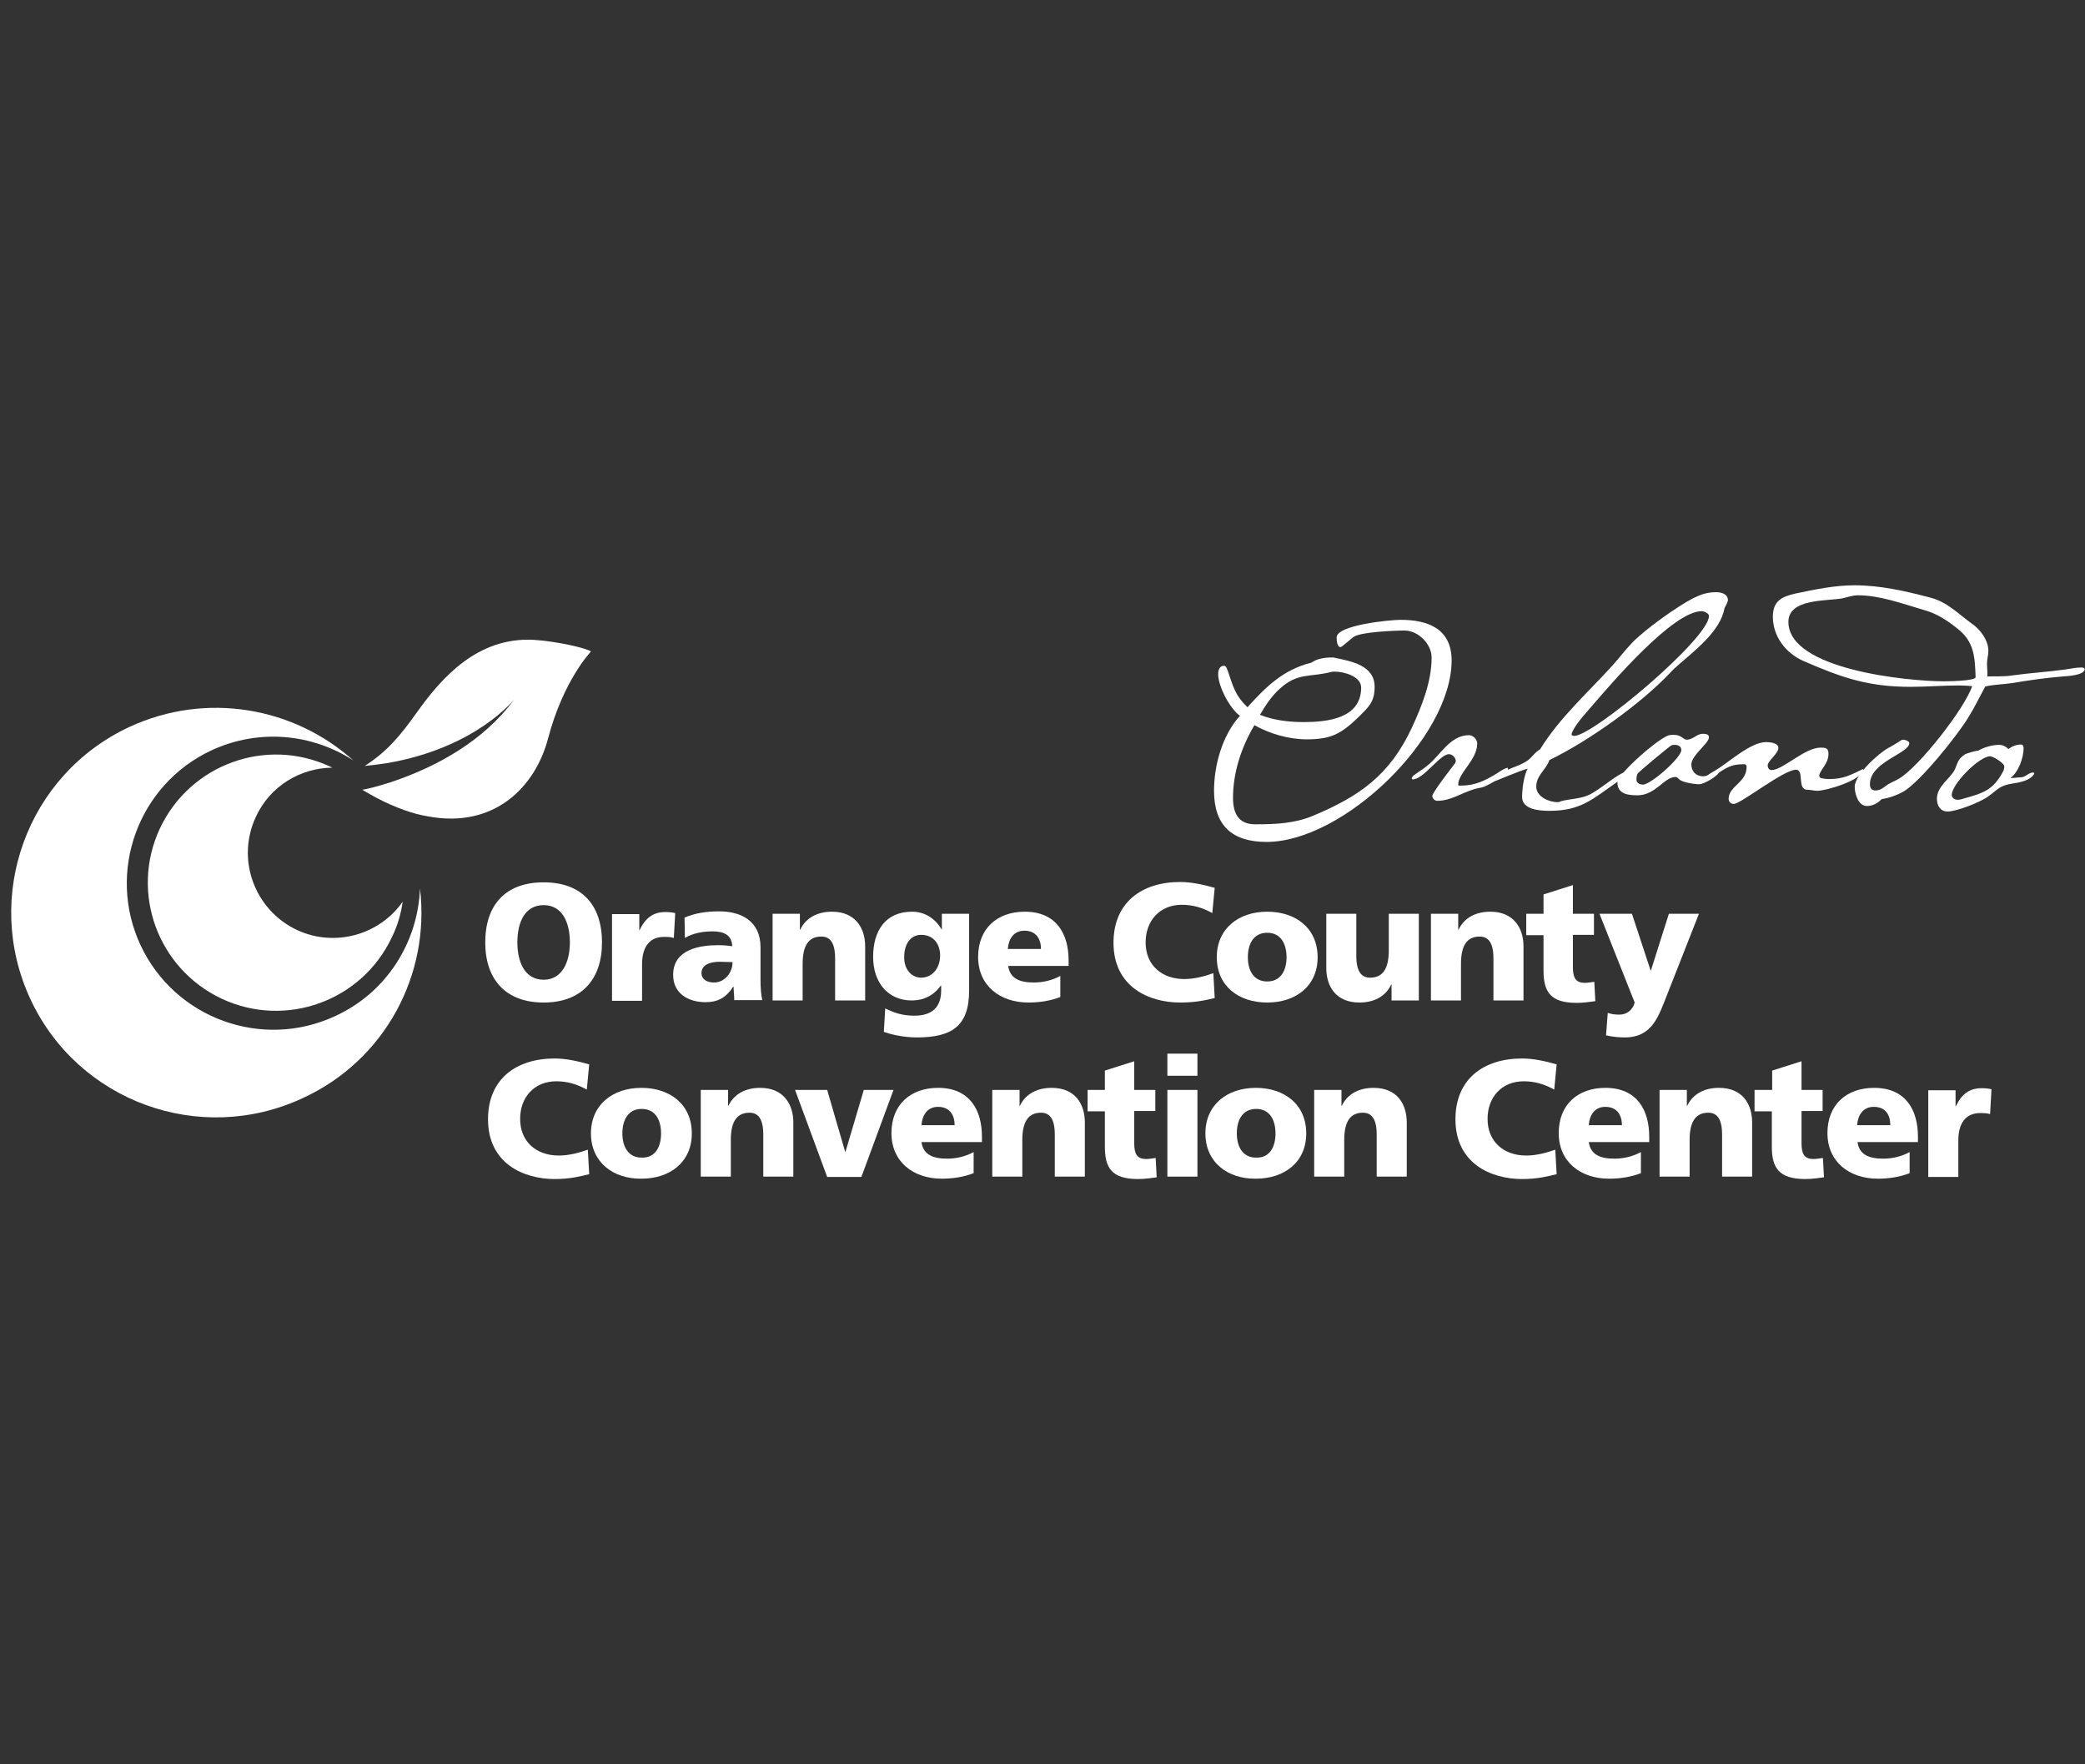 <svg width="182" height="154" viewBox="0 0 182 154" fill="none" xmlns="http://www.w3.org/2000/svg">
<rect x="0" y="0" width="182" height="154" fill="#333333" stroke="none"/>
<path d="M110.554 73.488C107.57 73.488 105.972 72.071 105.972 69.026C105.972 66.794 106.695 64.172 108.233 62.483C107.359 61.85 106.333 59.921 106.333 58.835C106.333 58.504 106.454 58.112 106.846 58.112C107.057 58.112 107.117 58.443 107.178 58.564C107.63 59.89 107.811 60.704 108.896 61.73C110.524 59.921 112.032 58.443 114.474 57.84C114.986 57.478 115.65 57.388 116.283 57.388C116.373 57.388 116.433 57.388 116.524 57.418C117.971 57.72 119.991 58.081 119.991 59.951C119.991 61.277 119.478 61.699 118.604 62.574C117.067 64.051 116.222 64.533 114.052 64.533C112.514 64.533 110.826 64.051 109.499 63.297C108.353 65.227 107.63 67.428 107.63 69.659C107.63 70.985 108.112 71.95 109.559 71.95C111.248 71.95 112.966 71.89 114.564 71.226C118.695 69.508 121.318 67.639 123.247 63.508C124.121 61.609 124.966 59.498 124.966 57.388C124.966 56.212 123.79 55.036 122.614 55.036C121.74 55.036 118.815 55.157 118.182 55.579C117.971 55.7 117.157 56.484 117.006 56.484C116.705 56.484 116.675 55.85 116.675 55.639C116.675 54.554 121.348 54.102 122.252 54.102C124.664 54.102 126.714 54.886 126.714 57.659C126.684 64.413 117.247 73.488 110.554 73.488ZM116.524 58.624C116.403 58.624 116.283 58.624 116.192 58.654C114.323 59.137 113.298 58.684 111.73 60.102C111.007 60.735 110.464 61.579 109.981 62.393C111.187 62.875 112.514 63.026 113.78 63.026C115.861 63.026 118.815 62.724 118.815 60.011C118.815 59.016 117.278 58.624 116.524 58.624Z" fill="white"/>
<path d="M129.64 68.633C129.308 68.784 128.916 68.784 128.524 68.935C127.499 69.267 126.594 69.9 125.449 69.9C125.238 69.9 125.027 69.689 125.027 69.478C125.027 69.176 126.745 66.975 127.017 66.614C127.017 66.583 127.077 66.463 127.077 66.433C127.077 66.131 126.775 65.83 126.474 65.83C125.69 65.83 124.273 68.031 123.308 68.031C123.278 68.031 123.248 67.97 123.218 67.94L123.338 67.729C123.76 67.397 124.213 67.156 124.635 66.794C125.75 65.89 126.594 64.171 128.223 64.171C128.584 64.171 128.946 64.533 128.946 64.895C128.946 66.342 127.288 67.458 127.288 68.483C127.288 68.603 127.439 68.573 127.529 68.573C128.765 68.573 129.67 68.121 130.695 67.488C130.966 67.307 131.268 67.096 131.599 67.005C131.599 67.066 131.629 67.096 131.629 67.156C131.599 67.669 130.001 68.453 129.64 68.633Z" fill="white"/>
<path d="M150.532 53.077C150.201 55.067 147.94 56.785 146.492 58.051C146.251 58.262 146.01 58.474 145.799 58.715C143.206 61.458 138.623 64.714 135.247 66.342C134.945 67.217 134.101 67.669 134.101 68.664C134.101 69.538 135.217 70.02 135.97 70.02C136.091 70.02 136.181 69.96 136.272 69.93C137.056 69.719 137.84 69.749 138.624 69.418C139.558 69.026 141.186 67.518 141.94 67.367L142.03 67.428C141.97 67.759 141.337 68.121 141.096 68.302C138.985 69.779 137.96 70.774 135.247 70.774C134.433 70.774 132.865 70.684 132.865 69.568C132.865 68.875 133.016 67.699 133.347 67.096C132.805 67.217 130.604 68.151 130.574 68.151C130.513 68.151 130.453 68.151 130.453 68.121C130.453 67.91 130.574 67.85 130.724 67.729C131.478 67.066 132.533 66.945 133.317 66.403C133.739 66.101 133.981 65.649 134.433 65.408C136.121 62.664 138.563 60.493 140.704 58.142C141.307 57.478 141.819 56.785 142.452 56.122C143.538 54.976 146.402 52.926 147.819 52.203C148.512 51.871 149.025 51.69 149.809 51.69C150.261 51.69 150.834 51.841 150.834 52.413C150.774 52.625 150.653 52.866 150.532 53.077ZM148.543 53.348C146.01 53.348 140.583 59.74 138.895 61.699C138.382 62.302 137.387 63.358 137.176 64.081C137.207 64.202 137.297 64.232 137.418 64.232C139.076 64.232 149.176 55.73 149.176 53.77C149.176 53.529 148.754 53.348 148.543 53.348Z" fill="white"/>
<path d="M148.331 68.453C147.909 68.453 146.884 68.302 146.582 68.031C146.462 67.91 146.401 67.82 146.251 67.82C145.256 67.82 144.532 69.418 142.934 69.418C142.15 69.418 141.186 69.327 141.186 68.302C141.186 67.548 144.894 64.322 145.708 64.172C145.828 64.141 145.979 64.141 146.1 64.141C146.793 64.141 146.914 64.564 147.245 64.564C147.758 64.564 148.15 64.051 148.602 64.051C148.813 64.051 149.175 64.051 149.175 64.353C149.175 64.895 147.637 65.92 147.637 66.734C147.637 67.337 148.06 67.759 148.662 67.759C149.235 67.759 149.507 67.337 149.989 67.186L150.11 67.277C150.079 67.699 148.723 68.453 148.331 68.453ZM146.22 65.016C146.13 65.016 146.04 65.016 145.919 65.046C145.768 65.106 142.964 67.428 142.934 67.548C142.874 67.699 142.844 67.85 142.844 68.031C142.844 68.362 143.145 68.483 143.417 68.483C144.11 68.483 146.763 66.131 146.763 65.468C146.763 65.136 146.462 65.016 146.22 65.016Z" fill="white"/>
<path d="M158.642 69.026C158.341 69.026 158.069 68.935 157.768 68.935C156.833 68.935 157.527 67.187 156.773 67.187C155.688 67.187 151.949 70.171 151.346 70.171C151.075 70.171 150.894 69.99 150.894 69.719C150.894 68.604 152.462 68.332 152.462 66.945C152.462 66.795 152.401 66.704 152.251 66.704C151.015 66.704 150.713 67.036 149.718 67.639C149.477 67.79 149.206 67.91 148.964 68.061L148.874 68.001C148.874 67.91 148.874 67.82 148.964 67.759C149.176 67.548 149.447 67.428 149.688 67.277C150.864 66.584 152.793 64.775 154.15 64.775C154.482 64.775 155.235 64.835 155.235 65.287C155.235 65.77 154.301 66.433 154.301 66.795C154.301 66.975 154.391 67.217 154.632 67.217C155.627 67.217 157.527 65.257 158.914 65.257C159.366 65.257 159.607 65.287 159.607 65.8C159.607 66.704 158.853 67.187 158.793 67.729L158.914 67.91C159.185 67.971 159.426 68.001 159.667 68.001C160.934 68.001 161.537 67.639 162.622 67.126L162.652 67.156C162.652 68.061 159.426 69.026 158.642 69.026Z" fill="white"/>
<path d="M180.048 59.046C178.571 59.167 177.093 59.378 175.676 59.619C174.892 59.74 174.078 59.74 173.295 59.921C172.782 60.855 172.36 61.76 171.787 62.664C170.852 64.202 167.596 68.272 166.119 69.116C165.546 69.418 164.913 69.659 164.25 69.749C163.918 70.111 163.466 70.352 162.953 70.352C162.2 70.352 161.898 69.267 161.898 68.664C161.898 67.639 164.009 65.709 164.883 65.257C165.184 65.106 165.456 64.925 165.757 64.744C165.878 64.654 165.998 64.564 166.149 64.564C166.27 64.564 166.662 64.684 166.662 64.865C166.662 65.769 163.225 66.493 163.225 68.453C163.225 68.754 163.345 68.995 163.707 68.995C164.19 68.995 164.461 68.694 164.823 68.453C165.124 68.272 165.456 68.151 165.757 67.97C167.506 66.945 171.516 61.82 172.149 59.89C171.787 59.86 171.425 59.83 171.033 59.83C169.616 59.83 168.199 59.951 166.782 59.951C163.044 59.951 160.753 59.137 157.406 57.69C155.868 56.996 154.753 55.549 154.753 53.831C154.753 52.474 155.507 52.082 156.713 51.81C158.431 51.449 160.15 51.087 161.898 51.087C164.129 51.087 166.36 51.599 168.531 52.172C170.008 52.564 170.943 53.589 172.119 54.434C172.872 54.946 173.566 55.881 173.566 56.815C173.566 57.177 173.445 57.539 173.445 57.931C173.445 58.292 173.506 58.684 173.475 59.046C174.199 59.016 174.923 59.076 175.646 58.956C177.154 58.745 178.691 58.654 180.229 58.443C180.711 58.383 181.163 58.262 181.676 58.262C181.797 58.262 181.977 58.292 181.977 58.413C181.917 58.956 180.44 59.016 180.048 59.046ZM170.852 54.855C169.978 54.162 169.074 53.559 167.988 53.258C166.119 52.715 164.129 51.961 162.17 51.961C161.687 51.961 161.235 52.142 160.783 52.233C159.456 52.474 156.11 52.233 156.11 54.283C156.11 58.473 166.632 59.468 169.677 59.468C170.099 59.468 172.45 59.438 172.45 59.106C172.39 57.328 172.33 56.001 170.852 54.855Z" fill="white"/>
<path d="M175.676 68.392C174.53 68.573 174.44 68.875 173.565 69.508C172.932 69.99 170.792 70.835 170.008 70.835C169.375 70.835 169.073 70.322 169.073 69.719C169.073 68.634 170.189 68.001 170.611 67.217C170.912 66.584 170.852 66.282 171.545 65.83C171.726 65.739 172.45 65.528 172.661 65.528C173.174 65.227 173.897 65.016 174.5 65.016C174.832 65.016 175.103 65.166 175.314 65.377C175.646 65.136 176.008 64.986 176.43 64.986C176.58 64.986 176.641 65.166 176.641 65.287C176.641 66.161 176.188 67.397 175.495 67.91H175.585C175.857 67.91 176.128 67.85 176.399 67.85C176.822 67.85 177.093 67.397 177.515 67.428L177.575 67.518C177.244 68.151 176.249 68.302 175.676 68.392ZM173.716 66.011C172.782 66.011 170.37 68.423 170.37 69.387C170.37 69.659 170.641 69.809 170.882 69.809C171.093 69.809 171.274 69.749 171.455 69.689C173.083 69.237 173.988 68.965 174.832 67.367C174.922 67.217 174.952 67.066 174.952 66.885C174.982 66.644 173.988 66.011 173.716 66.011Z" fill="white"/>
<path d="M46.608 55.85C41.694 55.579 38.558 59.137 36.388 62.182C34.91 64.262 33.765 65.619 31.835 66.855C32.498 66.794 33.162 66.704 33.765 66.614C41.573 65.287 44.89 61.036 44.89 61.036C42.146 64.805 37.986 66.855 35.061 67.94C34.337 68.211 33.674 68.422 33.132 68.573C32.197 68.844 31.624 68.935 31.624 68.935C33.312 69.96 34.91 70.653 36.357 71.045C36.689 71.136 37.021 71.196 37.352 71.256C43.111 72.342 46.729 68.724 47.844 64.443C49.201 59.318 51.583 56.875 51.583 56.875C51.342 56.604 48.598 55.971 46.608 55.85Z" fill="white"/>
<path d="M35.152 78.703C33.132 81.598 29.243 82.713 25.927 81.176C22.218 79.427 20.59 75.025 22.339 71.287C23.575 68.603 26.228 67.036 29.002 67.006C28.941 66.975 28.881 66.945 28.821 66.915C23.213 64.292 16.58 66.734 13.957 72.312C11.334 77.919 13.776 84.552 19.354 87.175C24.962 89.798 31.625 87.356 34.218 81.779C34.7 80.814 35.001 79.759 35.152 78.703Z" fill="white"/>
<path d="M36.66 77.558C36.479 82.201 33.795 86.603 29.273 88.683C22.881 91.668 15.254 88.894 12.269 82.502C9.284 76.111 12.058 68.483 18.45 65.498C22.61 63.569 27.253 64.051 30.841 66.373C25.655 61.73 18.027 60.343 11.304 63.448C2.35 67.609 -1.509 78.251 2.651 87.206C6.812 96.16 17.455 100.019 26.409 95.858C33.645 92.542 37.564 85.035 36.66 77.558Z" fill="white"/>
<path d="M51.432 102.491C50.648 102.672 49.804 102.913 48.417 102.913C45.704 102.913 42.599 101.556 42.599 97.697C42.599 94.17 45.071 92.391 48.417 92.391C49.443 92.391 50.468 92.632 51.432 92.903L51.221 95.104C50.347 94.622 49.503 94.381 48.568 94.381C46.639 94.381 45.403 95.768 45.403 97.667C45.403 99.657 46.819 100.863 48.779 100.863C49.654 100.863 50.558 100.622 51.312 100.35L51.432 102.491Z" fill="white"/>
<path d="M51.584 98.933C51.584 96.431 53.483 94.954 55.986 94.954C58.488 94.954 60.388 96.401 60.388 98.933C60.388 101.436 58.488 102.883 55.986 102.883C53.514 102.913 51.584 101.436 51.584 98.933ZM57.704 98.933C57.704 97.788 57.222 96.793 56.016 96.793C54.81 96.793 54.328 97.788 54.328 98.933C54.328 100.049 54.81 101.044 56.016 101.044C57.222 101.074 57.704 100.079 57.704 98.933Z" fill="white"/>
<path d="M61.17 95.135H63.552V96.521H63.582C64.094 95.436 65.15 94.954 66.356 94.954C68.406 94.954 69.25 96.401 69.25 97.969V102.702H66.627V99.024C66.627 97.607 66.144 97.124 65.421 97.124C64.336 97.124 63.793 97.878 63.793 99.506V102.702H61.17V95.135Z" fill="white"/>
<path d="M69.401 95.135H72.205L73.773 100.531H73.803L75.401 95.135H77.994L75.19 102.732H72.205L69.401 95.135Z" fill="white"/>
<path d="M80.436 99.687C80.587 100.742 81.371 101.134 82.668 101.134C83.391 101.134 84.205 100.983 84.989 100.561V102.4C84.145 102.732 83.18 102.883 82.215 102.883C79.713 102.883 77.814 101.405 77.814 98.903C77.814 96.401 79.502 94.954 81.884 94.954C84.687 94.954 85.713 96.943 85.713 99.205V99.687H80.436ZM83.331 98.21C83.331 97.335 82.909 96.612 81.884 96.612C80.949 96.612 80.497 97.335 80.436 98.21H83.331Z" fill="white"/>
<path d="M86.616 95.135H88.998V96.521H89.028C89.541 95.436 90.596 94.954 91.802 94.954C93.882 94.954 94.696 96.401 94.696 97.969V102.702H92.073V99.024C92.073 97.607 91.591 97.124 90.867 97.124C89.782 97.124 89.239 97.878 89.239 99.506V102.702H86.616V95.135Z" fill="white"/>
<path d="M94.907 95.134H96.445V93.446L99.007 92.632V95.134H100.847V96.974H99.007V99.777C99.007 100.682 99.219 101.164 100.063 101.164C100.334 101.164 100.605 101.104 100.877 101.074L100.967 102.762C100.485 102.822 99.972 102.913 99.339 102.913C96.987 102.913 96.445 101.888 96.445 100.079V97.004H94.937V95.134H94.907Z" fill="white"/>
<path d="M101.901 95.135H104.524V102.702H101.901V95.135ZM104.524 93.898H101.901V91.969H104.524V93.898Z" fill="white"/>
<path d="M105.219 98.933C105.219 96.431 107.118 94.954 109.62 94.954C112.123 94.954 114.022 96.401 114.022 98.933C114.022 101.436 112.123 102.883 109.62 102.883C107.148 102.913 105.219 101.436 105.219 98.933ZM111.339 98.933C111.339 97.788 110.857 96.793 109.651 96.793C108.445 96.793 107.962 97.788 107.962 98.933C107.962 100.049 108.445 101.044 109.651 101.044C110.857 101.074 111.339 100.079 111.339 98.933Z" fill="white"/>
<path d="M114.715 95.135H117.097V96.521H117.127C117.639 95.436 118.695 94.954 119.9 94.954C121.981 94.954 122.795 96.401 122.795 97.969V102.702H120.172V99.024C120.172 97.607 119.689 97.124 118.966 97.124C117.88 97.124 117.338 97.878 117.338 99.506V102.702H114.715V95.135Z" fill="white"/>
<path d="M135.88 102.491C135.096 102.672 134.252 102.913 132.865 102.913C130.151 102.913 127.046 101.556 127.046 97.697C127.046 94.17 129.518 92.391 132.865 92.391C133.89 92.391 134.915 92.632 135.88 92.903L135.669 95.104C134.794 94.622 133.95 94.381 133.015 94.381C131.086 94.381 129.85 95.768 129.85 97.667C129.85 99.657 131.267 100.863 133.226 100.863C134.101 100.863 135.005 100.622 135.759 100.35L135.88 102.491Z" fill="white"/>
<path d="M138.684 99.687C138.834 100.742 139.618 101.134 140.915 101.134C141.638 101.134 142.452 100.983 143.236 100.561V102.4C142.392 102.732 141.427 102.883 140.462 102.883C137.96 102.883 136.061 101.405 136.061 98.903C136.061 96.401 137.749 94.954 140.131 94.954C142.935 94.954 143.96 96.943 143.96 99.205V99.687H138.684ZM141.578 98.21C141.578 97.335 141.156 96.612 140.131 96.612C139.196 96.612 138.744 97.335 138.684 98.21H141.578Z" fill="white"/>
<path d="M144.864 95.135H147.246V96.521H147.276C147.789 95.436 148.844 94.954 150.05 94.954C152.13 94.954 152.944 96.401 152.944 97.969V102.702H150.321V99.024C150.321 97.607 149.839 97.124 149.115 97.124C148.03 97.124 147.487 97.878 147.487 99.506V102.702H144.864V95.135Z" fill="white"/>
<path d="M153.155 95.134H154.693V93.446L157.256 92.632V95.134H159.095V96.974H157.256V99.777C157.256 100.682 157.467 101.164 158.311 101.164C158.582 101.164 158.853 101.104 159.125 101.074L159.215 102.762C158.733 102.822 158.22 102.913 157.587 102.913C155.236 102.913 154.663 101.888 154.663 100.079V97.004H153.155V95.134Z" fill="white"/>
<path d="M162.141 99.687C162.291 100.742 163.075 101.134 164.372 101.134C165.095 101.134 165.909 100.983 166.693 100.561V102.4C165.849 102.732 164.884 102.883 163.919 102.883C161.417 102.883 159.518 101.405 159.518 98.903C159.518 96.401 161.206 94.954 163.588 94.954C166.392 94.954 167.417 96.943 167.417 99.205V99.687H162.141ZM165.005 98.21C165.005 97.335 164.613 96.612 163.558 96.612C162.623 96.612 162.171 97.335 162.11 98.21H165.005Z" fill="white"/>
<path d="M173.716 97.245C173.415 97.155 173.143 97.155 172.842 97.155C171.606 97.155 170.942 98.029 170.942 99.536V102.732H168.319V95.165H170.701V96.552H170.731C171.183 95.587 171.847 94.984 172.962 94.984C173.264 94.984 173.595 95.014 173.837 95.074L173.716 97.245Z" fill="white"/>
<path d="M47.453 77.015C50.799 77.015 52.548 79.005 52.548 82.261C52.548 85.487 50.769 87.507 47.453 87.507C44.136 87.507 42.357 85.487 42.357 82.261C42.357 79.005 44.106 77.015 47.453 77.015ZM47.453 85.517C49.081 85.517 49.744 83.949 49.744 82.261C49.744 80.512 49.081 79.005 47.453 79.005C45.825 79.005 45.161 80.482 45.161 82.261C45.161 83.949 45.794 85.517 47.453 85.517Z" fill="white"/>
<path d="M58.819 81.869C58.518 81.778 58.247 81.778 57.945 81.778C56.709 81.778 56.046 82.653 56.046 84.16V87.356H53.423V79.789H55.805V81.175H55.835C56.287 80.211 56.95 79.608 58.066 79.608C58.367 79.608 58.699 79.638 58.94 79.698L58.819 81.869Z" fill="white"/>
<path d="M64.095 87.326C64.095 86.904 64.035 86.512 64.035 86.12H64.005C63.402 87.055 62.678 87.477 61.593 87.477C60.085 87.477 58.759 86.723 58.759 85.095C58.759 82.774 61.261 82.502 62.678 82.502C63.1 82.502 63.553 82.532 63.914 82.593C63.884 81.568 63.13 81.296 62.196 81.296C61.352 81.296 60.507 81.447 59.784 81.869L59.754 80.09C60.688 79.698 61.653 79.548 62.769 79.548C64.698 79.548 66.386 80.392 66.386 82.683V85.517C66.386 86.12 66.417 86.723 66.537 87.296H64.095V87.326ZM62.316 85.758C63.311 85.758 63.944 84.854 63.944 83.98C63.613 83.98 63.221 83.949 62.829 83.949C61.955 83.949 61.231 84.221 61.231 84.944C61.231 85.457 61.683 85.758 62.316 85.758Z" fill="white"/>
<path d="M67.44 79.759H69.822V81.146H69.852C70.365 80.06 71.42 79.578 72.626 79.578C74.676 79.578 75.52 81.025 75.52 82.593V87.326H72.897V83.648C72.897 82.231 72.415 81.749 71.691 81.749C70.606 81.749 70.063 82.502 70.063 84.13V87.326H67.44V79.759Z" fill="white"/>
<path d="M84.596 86.452C84.596 89.557 83.089 90.552 80.044 90.552C78.808 90.552 77.752 90.281 77.15 90.07L77.27 88.02C78.084 88.412 78.747 88.653 79.833 88.653C81.34 88.653 82.154 87.929 82.154 86.452V86.03H82.124C81.491 86.904 80.617 87.326 79.591 87.326C77.511 87.326 76.215 85.758 76.215 83.527C76.215 81.266 77.27 79.578 79.622 79.578C80.737 79.578 81.642 80.181 82.184 81.115H82.215V79.759H84.596V86.452ZM80.406 85.336C81.34 85.336 82.064 84.552 82.064 83.377C82.064 82.532 81.581 81.598 80.406 81.598C79.441 81.598 78.928 82.472 78.928 83.497C78.898 84.673 79.622 85.336 80.406 85.336Z" fill="white"/>
<path d="M88.003 84.311C88.154 85.367 88.938 85.758 90.234 85.758C90.957 85.758 91.772 85.608 92.555 85.186V87.025C91.711 87.356 90.746 87.507 89.782 87.507C87.279 87.507 85.38 86.03 85.38 83.527C85.38 81.025 87.068 79.578 89.45 79.578C92.254 79.578 93.279 81.568 93.279 83.829V84.311H88.003ZM90.867 82.834C90.867 81.96 90.445 81.236 89.42 81.236C88.485 81.236 88.033 81.96 87.973 82.834H90.867Z" fill="white"/>
<path d="M106.032 87.115C105.248 87.296 104.404 87.507 103.017 87.507C100.304 87.507 97.198 86.15 97.198 82.291C97.198 78.764 99.671 76.985 103.017 76.985C104.042 76.985 105.067 77.226 106.032 77.497L105.821 79.698C104.947 79.216 104.102 78.975 103.168 78.975C101.238 78.975 100.002 80.362 100.002 82.261C100.002 84.251 101.419 85.457 103.379 85.457C104.253 85.457 105.158 85.216 105.911 84.944L106.032 87.115Z" fill="white"/>
<path d="M106.213 83.558C106.213 81.055 108.112 79.578 110.615 79.578C113.117 79.578 115.016 81.025 115.016 83.558C115.016 86.06 113.117 87.507 110.615 87.507C108.112 87.507 106.213 86.06 106.213 83.558ZM112.303 83.558C112.303 82.412 111.821 81.417 110.615 81.417C109.409 81.417 108.926 82.412 108.926 83.558C108.926 84.673 109.409 85.668 110.615 85.668C111.821 85.668 112.303 84.673 112.303 83.558Z" fill="white"/>
<path d="M123.85 87.326H121.469V85.939H121.439C120.926 87.025 119.871 87.507 118.665 87.507C116.585 87.507 115.771 86.06 115.771 84.492V79.759H118.393V83.437C118.393 84.854 118.876 85.336 119.599 85.336C120.685 85.336 121.227 84.583 121.227 82.955V79.759H123.85V87.326Z" fill="white"/>
<path d="M124.906 79.759H127.288V81.146H127.318C127.831 80.06 128.886 79.578 130.092 79.578C132.142 79.578 132.986 81.025 132.986 82.593V87.326H130.363V83.648C130.363 82.231 129.881 81.749 129.157 81.749C128.072 81.749 127.529 82.502 127.529 84.13V87.326H124.906V79.759Z" fill="white"/>
<path d="M133.197 79.759H134.735V78.07L137.298 77.256V79.759H139.137V81.598H137.298V84.402C137.298 85.306 137.509 85.788 138.353 85.788C138.624 85.788 138.895 85.728 139.167 85.698L139.257 87.386C138.775 87.447 138.262 87.537 137.629 87.537C135.278 87.537 134.735 86.512 134.735 84.703V81.628H133.227V79.759H133.197Z" fill="white"/>
<path d="M140.342 88.412C140.704 88.532 141.005 88.562 141.367 88.562C142 88.562 142.512 88.17 142.693 87.507L139.618 79.759H142.452L144.08 84.703H144.11L145.678 79.759H148.301L145.527 86.814C144.774 88.713 144.231 90.552 141.819 90.552C141.276 90.552 140.734 90.492 140.191 90.371L140.342 88.412Z" fill="white"/>
</svg>
